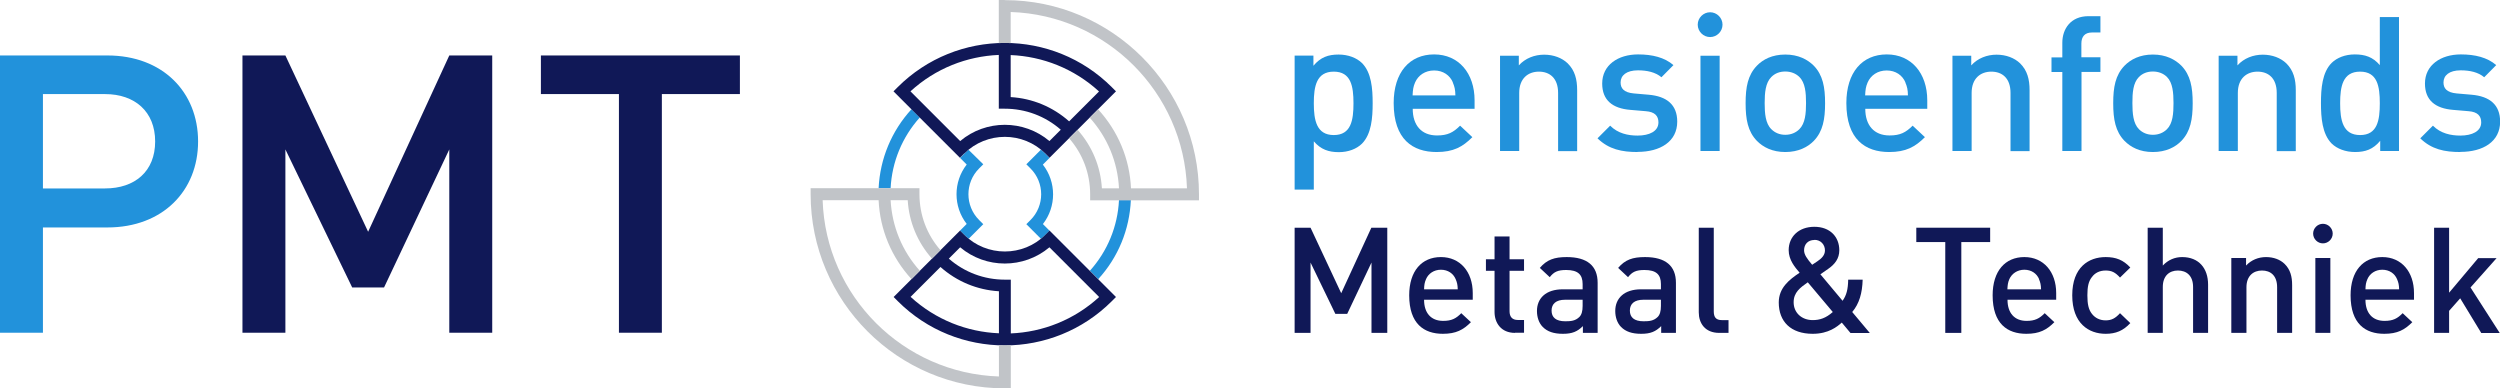 <?xml version="1.0" encoding="UTF-8"?>
<svg id="Layer_2" data-name="Layer 2" xmlns="http://www.w3.org/2000/svg" viewBox="0 0 191.58 29.76">
  <defs>
    <style>
      .cls-1 {
        fill: #c1c4c8;
      }

      .cls-1, .cls-2, .cls-3 {
        stroke-width: 0px;
      }

      .cls-2 {
        fill: #101857;
      }

      .cls-3 {
        fill: #2292db;
      }
    </style>
  </defs>
  <g id="GRID">
    <g>
      <g>
        <path class="cls-2" d="m105.1,25.51v-5.39l-1.86,3.93h-.91l-1.9-3.93v5.39h-1.22v-8.06h1.22l2.35,5.02,2.31-5.02h1.22v8.06h-1.22Z"/>
        <path class="cls-2" d="m109.13,22.98c0,.99.52,1.61,1.46,1.61.65,0,.99-.18,1.39-.59l.74.69c-.59.59-1.14.89-2.15.89-1.44,0-2.58-.76-2.58-2.95,0-1.86.96-2.93,2.43-2.93s2.44,1.13,2.44,2.76v.51h-3.73Zm2.42-1.59c-.18-.43-.59-.72-1.13-.72s-.96.3-1.14.72c-.11.26-.14.43-.15.78h2.58c-.01-.35-.05-.52-.16-.78Z"/>
        <path class="cls-2" d="m116.1,25.51c-1.07,0-1.57-.77-1.57-1.6v-3.16h-.66v-.88h.66v-1.75h1.15v1.75h1.11v.88h-1.11v3.1c0,.42.2.67.63.67h.48v.98h-.69Z"/>
        <path class="cls-2" d="m121.3,25.51v-.52c-.42.42-.82.59-1.53.59s-1.19-.17-1.54-.52c-.3-.3-.45-.75-.45-1.23,0-.96.67-1.66,1.98-1.66h1.52v-.4c0-.73-.36-1.08-1.26-1.08-.64,0-.94.14-1.26.55l-.76-.71c.54-.63,1.11-.83,2.06-.83,1.57,0,2.37.67,2.37,1.97v3.84h-1.13Zm-.02-2.54h-1.35c-.68,0-1.03.31-1.03.83s.33.82,1.05.82c.44,0,.77-.03,1.08-.33.17-.17.25-.44.25-.85v-.47Z"/>
        <path class="cls-2" d="m127.3,25.51v-.52c-.42.42-.82.59-1.53.59s-1.19-.17-1.54-.52c-.3-.3-.45-.75-.45-1.23,0-.96.67-1.66,1.98-1.66h1.52v-.4c0-.73-.36-1.08-1.26-1.08-.64,0-.94.14-1.26.55l-.76-.71c.54-.63,1.11-.83,2.06-.83,1.57,0,2.37.67,2.37,1.97v3.84h-1.13Zm-.02-2.54h-1.35c-.68,0-1.03.31-1.03.83s.33.82,1.05.82c.44,0,.77-.03,1.08-.33.17-.17.25-.44.25-.85v-.47Z"/>
        <path class="cls-2" d="m131.75,25.51c-1.09,0-1.57-.74-1.57-1.58v-6.48h1.15v6.41c0,.44.16.67.62.67h.51v.98h-.71Z"/>
        <path class="cls-2" d="m141.8,25.51l-.66-.79c-.35.31-1.01.86-2.23.86-1.68,0-2.6-.94-2.6-2.4,0-1.12.8-1.75,1.6-2.28-.36-.42-.84-.98-.84-1.73,0-1.03.77-1.79,1.97-1.79s1.91.77,1.91,1.8c0,.64-.35,1.08-.86,1.43,0,0-.4.27-.59.41l1.7,2.03c.3-.42.42-.88.43-1.62h1.11c-.03,1.03-.26,1.84-.8,2.48l1.35,1.61h-1.48Zm-3.26-3.88c-.59.41-1.09.78-1.09,1.53,0,.81.62,1.37,1.46,1.37.54,0,1.01-.15,1.54-.62l-1.91-2.27Zm.5-3.24c-.5,0-.79.34-.79.79,0,.33.22.64.62,1.11.12-.08.39-.26.39-.26.32-.21.59-.47.59-.84,0-.45-.33-.81-.8-.81Z"/>
        <path class="cls-2" d="m150.3,18.55v6.96h-1.23v-6.96h-2.22v-1.1h5.66v1.1h-2.22Z"/>
        <path class="cls-2" d="m153.84,22.98c0,.99.52,1.61,1.46,1.61.64,0,.99-.18,1.39-.59l.74.69c-.59.59-1.14.89-2.15.89-1.44,0-2.58-.76-2.58-2.95,0-1.86.96-2.93,2.43-2.93s2.44,1.13,2.44,2.76v.51h-3.73Zm2.42-1.59c-.18-.43-.59-.72-1.13-.72s-.96.3-1.15.72c-.11.26-.13.43-.15.78h2.58c-.01-.35-.05-.52-.16-.78Z"/>
        <path class="cls-2" d="m161.36,25.58c-1.29,0-2.56-.79-2.56-2.95s1.27-2.93,2.56-2.93c.79,0,1.35.22,1.89.8l-.79.77c-.36-.4-.64-.54-1.1-.54s-.82.18-1.06.51c-.25.32-.34.72-.34,1.39s.09,1.09.34,1.41c.25.33.62.51,1.06.51s.74-.15,1.1-.55l.79.76c-.54.58-1.1.82-1.89.82Z"/>
        <path class="cls-2" d="m168.06,25.51v-3.52c0-.87-.51-1.26-1.16-1.26s-1.16.4-1.16,1.26v3.52h-1.16v-8.06h1.16v2.9c.4-.43.92-.65,1.48-.65,1.28,0,1.99.86,1.99,2.11v3.7h-1.16Z"/>
        <path class="cls-2" d="m174.5,25.51v-3.5c0-.9-.51-1.28-1.16-1.28s-1.19.4-1.19,1.28v3.5h-1.16v-5.74h1.13v.58c.4-.43.95-.65,1.53-.65s1.08.19,1.42.52c.44.43.58.97.58,1.62v3.67h-1.15Z"/>
        <path class="cls-2" d="m178.01,18.65c-.41,0-.75-.34-.75-.75s.34-.75.75-.75.75.34.75.75-.34.75-.75.75Zm-.58,6.86v-5.74h1.15v5.74h-1.15Z"/>
        <path class="cls-2" d="m181.27,22.98c0,.99.52,1.61,1.46,1.61.65,0,.99-.18,1.39-.59l.74.69c-.59.59-1.14.89-2.15.89-1.44,0-2.58-.76-2.58-2.95,0-1.86.96-2.93,2.43-2.93s2.43,1.13,2.43,2.76v.51h-3.73Zm2.42-1.59c-.18-.43-.59-.72-1.13-.72s-.96.3-1.14.72c-.11.26-.14.43-.15.78h2.58c-.01-.35-.05-.52-.16-.78Z"/>
        <path class="cls-2" d="m190.14,25.51l-1.61-2.65-.85.96v1.69h-1.15v-8.06h1.15v4.98l2.23-2.65h1.41l-2,2.25,2.24,3.49h-1.43Z"/>
      </g>
      <g>
        <path class="cls-3" d="m104.37,11.01c-.41.4-1.04.65-1.77.65-.78,0-1.38-.2-1.92-.83v3.7h-1.47V4.26h1.44v.78c.55-.66,1.14-.86,1.93-.86.73,0,1.38.25,1.79.65.73.73.82,1.97.82,3.08s-.09,2.36-.82,3.1Zm-2.16-5.52c-1.33,0-1.53,1.13-1.53,2.42s.2,2.44,1.53,2.44,1.51-1.14,1.51-2.44-.19-2.42-1.51-2.42Z"/>
        <path class="cls-3" d="m108.26,8.34c0,1.25.66,2.04,1.86,2.04.82,0,1.25-.23,1.77-.75l.94.88c-.75.75-1.45,1.14-2.74,1.14-1.83,0-3.29-.97-3.29-3.75,0-2.36,1.22-3.73,3.1-3.73s3.1,1.44,3.1,3.52v.65h-4.74Zm3.08-2.02c-.23-.55-.75-.92-1.44-.92s-1.22.37-1.46.92c-.14.33-.17.55-.19.99h3.28c-.01-.45-.06-.66-.2-.99Z"/>
        <path class="cls-3" d="m119.4,11.57v-4.45c0-1.14-.65-1.63-1.47-1.63s-1.51.51-1.51,1.63v4.45h-1.47v-7.3h1.44v.74c.5-.55,1.21-.82,1.94-.82s1.37.25,1.8.66c.56.55.73,1.24.73,2.06v4.67h-1.47Z"/>
        <path class="cls-3" d="m125.49,11.65c-1.19,0-2.2-.2-3.07-1.05l.97-.97c.59.6,1.38.76,2.1.76.89,0,1.6-.32,1.6-1.01,0-.49-.27-.81-.98-.86l-1.17-.1c-1.37-.11-2.16-.74-2.16-2.02,0-1.42,1.22-2.23,2.75-2.23,1.09,0,2.03.23,2.71.82l-.92.93c-.46-.39-1.11-.53-1.8-.53-.88,0-1.33.39-1.33.93,0,.43.23.77,1.01.84l1.15.1c1.37.12,2.18.76,2.18,2.06,0,1.53-1.3,2.32-3.04,2.32Z"/>
        <path class="cls-3" d="m131.05,2.84c-.52,0-.95-.43-.95-.95s.43-.95.95-.95.95.43.95.95-.43.95-.95.95Zm-.74,8.73v-7.3h1.47v7.3h-1.47Z"/>
        <path class="cls-3" d="m139,10.79c-.47.49-1.2.86-2.19.86s-1.7-.37-2.18-.86c-.69-.72-.86-1.64-.86-2.88s.17-2.15.86-2.87c.47-.49,1.18-.86,2.18-.86s1.71.38,2.19.86c.69.72.86,1.64.86,2.87s-.17,2.16-.86,2.88Zm-1.11-4.89c-.27-.27-.65-.42-1.08-.42s-.79.14-1.07.42c-.45.45-.51,1.21-.51,2s.06,1.56.51,2c.27.27.63.43,1.07.43s.81-.16,1.08-.43c.45-.45.51-1.21.51-2s-.06-1.56-.51-2Z"/>
        <path class="cls-3" d="m142.94,8.34c0,1.25.66,2.04,1.86,2.04.82,0,1.25-.23,1.77-.75l.94.88c-.75.75-1.46,1.14-2.74,1.14-1.83,0-3.28-.97-3.28-3.75,0-2.36,1.22-3.73,3.1-3.73s3.1,1.44,3.1,3.52v.65h-4.74Zm3.08-2.02c-.23-.55-.75-.92-1.44-.92s-1.22.37-1.46.92c-.14.33-.17.55-.19.99h3.28c-.01-.45-.06-.66-.2-.99Z"/>
        <path class="cls-3" d="m154.07,11.57v-4.45c0-1.14-.65-1.63-1.47-1.63s-1.51.51-1.51,1.63v4.45h-1.47v-7.3h1.44v.74c.5-.55,1.21-.82,1.94-.82s1.37.25,1.8.66c.56.55.73,1.24.73,2.06v4.67h-1.47Z"/>
        <path class="cls-3" d="m159.51,5.52v6.05h-1.47v-6.05h-.83v-1.12h.83v-1.13c0-1.05.64-2.03,2-2.03h.92v1.25h-.65c-.55,0-.81.32-.81.85v1.05h1.46v1.12h-1.46Z"/>
        <path class="cls-3" d="m167.17,10.79c-.47.49-1.19.86-2.19.86s-1.7-.37-2.18-.86c-.69-.72-.86-1.64-.86-2.88s.17-2.15.86-2.87c.48-.49,1.18-.86,2.18-.86s1.71.38,2.19.86c.69.72.86,1.64.86,2.87s-.17,2.16-.86,2.88Zm-1.11-4.89c-.27-.27-.65-.42-1.08-.42s-.79.14-1.07.42c-.45.45-.5,1.21-.5,2s.06,1.56.5,2c.27.27.63.43,1.07.43s.81-.16,1.08-.43c.45-.45.5-1.21.5-2s-.06-1.56-.5-2Z"/>
        <path class="cls-3" d="m174.47,11.57v-4.45c0-1.14-.65-1.63-1.47-1.63s-1.51.51-1.51,1.63v4.45h-1.47v-7.3h1.44v.74c.5-.55,1.21-.82,1.94-.82s1.37.25,1.8.66c.56.55.73,1.24.73,2.06v4.67h-1.47Z"/>
        <path class="cls-3" d="m182.4,11.57v-.78c-.55.66-1.14.86-1.93.86-.73,0-1.38-.25-1.79-.65-.73-.74-.82-1.99-.82-3.1s.09-2.35.82-3.08c.41-.4,1.04-.65,1.77-.65.78,0,1.38.19,1.92.82V1.31h1.47v10.26h-1.44Zm-1.54-6.08c-1.33,0-1.53,1.13-1.53,2.42s.2,2.44,1.53,2.44,1.51-1.14,1.51-2.44-.19-2.42-1.51-2.42Z"/>
        <path class="cls-3" d="m188.54,11.65c-1.2,0-2.2-.2-3.07-1.05l.97-.97c.59.6,1.38.76,2.1.76.89,0,1.6-.32,1.6-1.01,0-.49-.27-.81-.98-.86l-1.17-.1c-1.37-.11-2.16-.74-2.16-2.02,0-1.42,1.22-2.23,2.75-2.23,1.09,0,2.03.23,2.71.82l-.92.93c-.46-.39-1.11-.53-1.8-.53-.88,0-1.32.39-1.32.93,0,.43.23.77,1.01.84l1.15.1c1.37.12,2.18.76,2.18,2.06,0,1.53-1.3,2.32-3.04,2.32Z"/>
      </g>
      <g>
        <g>
          <path class="cls-2" d="m34.43,25.5v-14.05l-5,10.58h-2.44l-5.12-10.58v14.05h-3.29V4.25h3.29l6.34,13.51,6.22-13.51h3.29v21.25h-3.29Z"/>
          <path class="cls-2" d="m50.72,7.21v18.29h-3.29V7.21h-5.98v-2.96h15.25v2.96h-5.98Z"/>
        </g>
        <path class="cls-3" d="m8.23,17.43H3.29v8.07H0V4.25h8.23c4.24,0,6.95,2.81,6.95,6.59s-2.71,6.59-6.95,6.59Zm-.18-10.22H3.29v7.23h4.76c2.29,0,3.84-1.31,3.84-3.6s-1.56-3.63-3.84-3.63Z"/>
      </g>
      <g>
        <g>
          <path class="cls-3" d="m70.49,9.01l-.64-.64c-1.53,1.67-2.41,3.79-2.52,6.05h.92c.1-2.01.89-3.92,2.23-5.41Z"/>
          <path class="cls-3" d="m74.08,17.16l-.51.51.32.32c.11.11.22.21.34.31l1.12-1.12-.32-.32c-1.09-1.09-1.09-2.86,0-3.95l.32-.32-1.13-1.11c-.12.09-.23.19-.33.3l-.32.32.51.51c-1.04,1.33-1.04,3.22,0,4.55Z"/>
          <path class="cls-3" d="m79.92,12.61l.51-.51-.32-.32c-.11-.11-.22-.21-.34-.31l-1.12,1.12.32.32c1.09,1.09,1.09,2.86,0,3.95l-.32.32,1.12,1.12c.12-.09.23-.2.34-.3l.32-.32-.51-.51c1.04-1.33,1.04-3.22,0-4.55Z"/>
          <path class="cls-3" d="m85.75,15.34c-.1,2.01-.88,3.91-2.23,5.41l.64.64c1.53-1.67,2.4-3.8,2.5-6.06h-.91Z"/>
        </g>
        <g>
          <path class="cls-2" d="m80.11,17.99c-1.71,1.71-4.5,1.71-6.22,0l-.32-.32-5.09,5.09.32.32c2.26,2.26,5.23,3.39,8.2,3.39s5.94-1.13,8.2-3.39l.32-.32-5.09-5.09-.32.32Zm-8.04,2.47c1.25,1.11,2.81,1.76,4.48,1.86v3.22c-2.44-.1-4.85-1.03-6.77-2.79l2.3-2.3Zm5.39,5.09v-4.12h-.46c-1.59,0-3.1-.57-4.29-1.61l.87-.87c1.97,1.66,4.87,1.66,6.84,0l3.81,3.81c-1.92,1.76-4.33,2.69-6.77,2.79Z"/>
          <path class="cls-2" d="m73.89,11.77c1.72-1.71,4.51-1.71,6.22,0l.32.32,5.09-5.09-.32-.32c-4.52-4.52-11.88-4.52-16.41,0l-.32.32,5.09,5.09.32-.32Zm8.04-2.47c-1.25-1.11-2.81-1.76-4.48-1.86v-3.22c2.44.1,4.85,1.03,6.77,2.79l-2.3,2.3Zm-5.39-5.09v4.12h.46c1.59,0,3.1.57,4.29,1.61l-.87.87c-1.97-1.66-4.87-1.66-6.84,0l-3.81-3.81c1.92-1.76,4.33-2.69,6.77-2.79Z"/>
        </g>
        <g>
          <path class="cls-1" d="m76.55,26.47v2.38c-7.34-.24-13.27-6.16-13.51-13.51h4.29c.1,2.26.99,4.38,2.52,6.05l.64-.64c-1.35-1.5-2.13-3.39-2.24-5.41h1.31c.1,1.67.75,3.23,1.86,4.48l.65-.65c-1.04-1.19-1.61-2.69-1.61-4.29v-.46h-8.34v.46c0,8.21,6.68,14.88,14.88,14.88h.46v-3.3c-.15,0-.3.01-.46.01s-.3,0-.46-.01Z"/>
          <path class="cls-1" d="m77,0h-.46v3.3c.3-.01.61-.01.91,0V.92c7.34.24,13.27,6.16,13.51,13.51h-4.29c-.1-2.26-.99-4.38-2.52-6.05l-.64.64c1.35,1.5,2.14,3.39,2.24,5.41h-1.31c-.1-1.67-.75-3.23-1.86-4.48l-.65.65c1.04,1.19,1.61,2.69,1.61,4.29v.46h8.34v-.46c0-8.21-6.68-14.88-14.88-14.88Z"/>
        </g>
      </g>
    </g>
  </g>
</svg>
